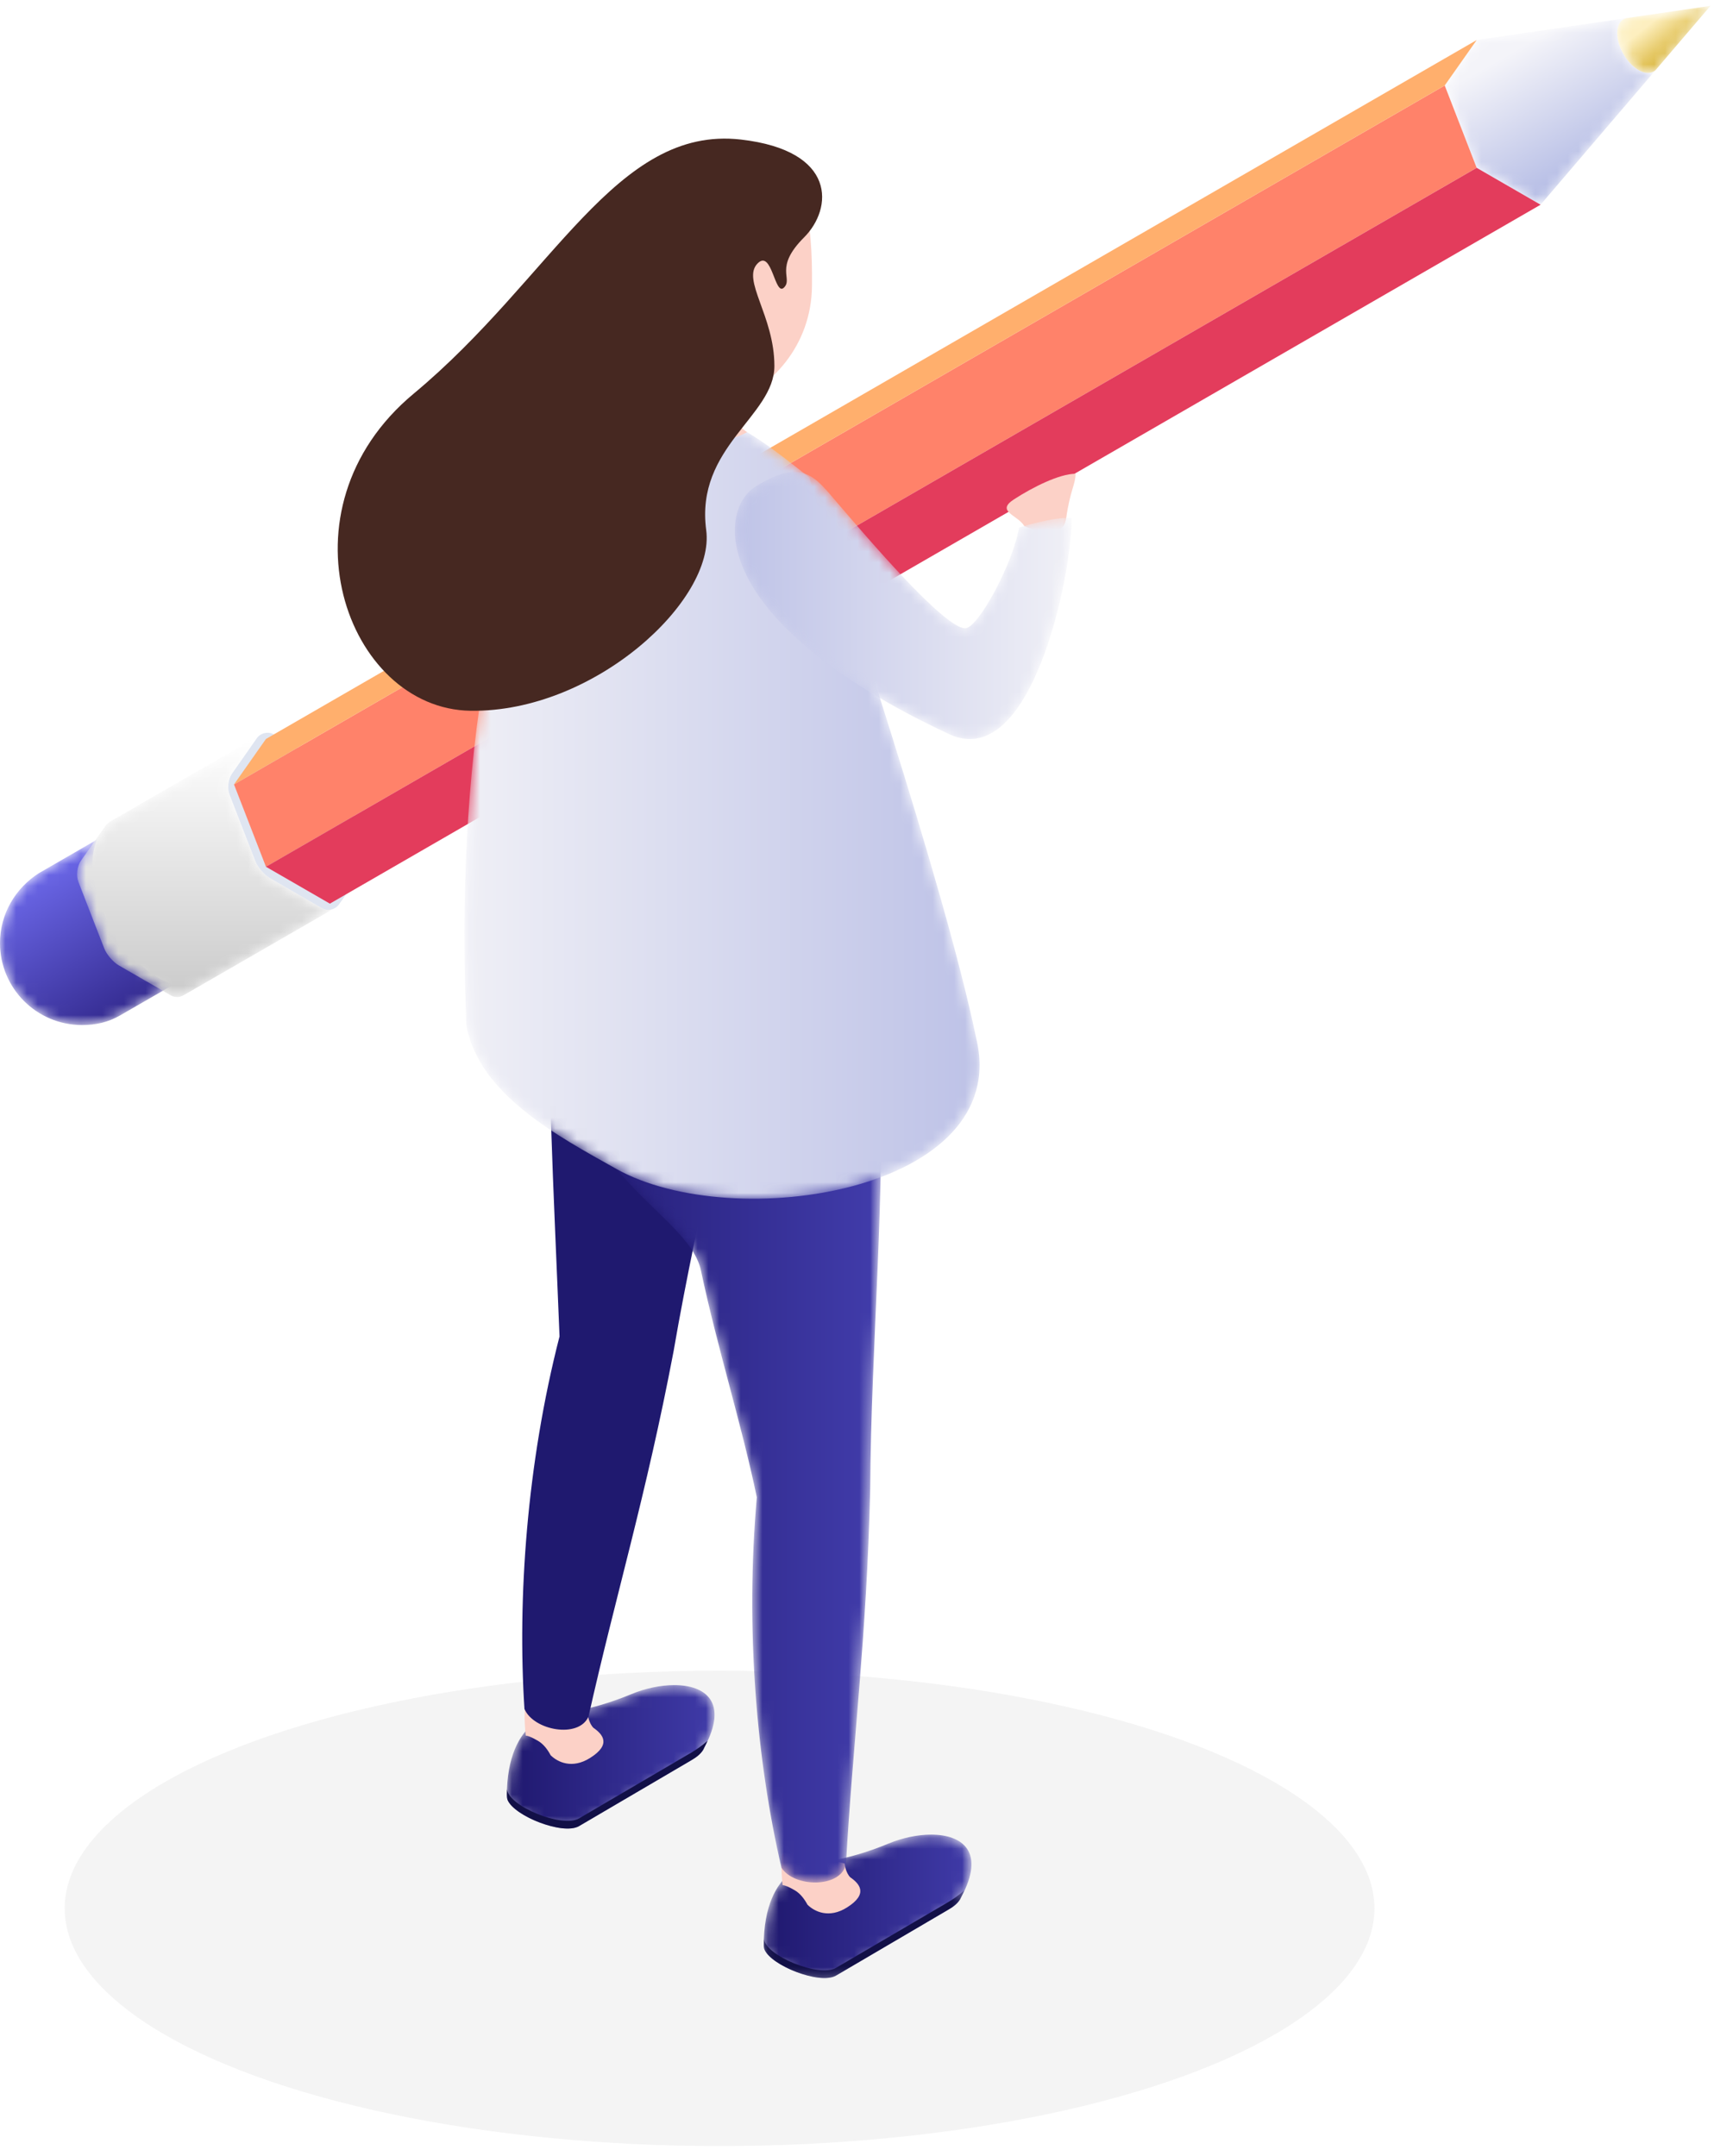 <svg xmlns="http://www.w3.org/2000/svg" xmlns:xlink="http://www.w3.org/1999/xlink" width="159" height="200" viewBox="0 0 159 200">
    <defs>
        <path id="prefix__b" d="M3.608 3.334C1.435 4.73 0 7.098 0 9.819c0 4.202 3.405 7.607 7.61 7.607 1.272 0 2.413-.252 3.523-.89.69-.398 3.176-1.835 4.968-2.867-.442-.137-.897-.327-1.369-.6-3.395-1.96-6.146-6.724-6.146-10.642 0-.86.159-1.581.405-2.202l-5.383 3.11z"/>
        <path id="prefix__e" d="M3.066 2.181L.1 6.398l2.965 7.64 5.927 3.421L19.654 4.98c-.363.329-.926.361-1.563-.007-1.098-.635-1.988-2.174-1.988-3.44 0-.77.332-1.256.835-1.38L3.066 2.181z"/>
        <path id="prefix__h" d="M1.057 1.21l-.14.021c-.502.125-.834.61-.834 1.38 0 1.267.89 2.806 1.988 3.441.637.368 1.2.336 1.563.007l.16-.188L8.735.087 1.057 1.21z"/>
        <path id="prefix__k" d="M3.776 8.248c-.162.097-.33.21-.449.379l-2.31 3.289c-.345.495-.45 1.359-.233 1.921l2.404 6.198c.217.562.825 1.27 1.346 1.573l4.833 2.787c.364.21.816.186 1.176-.009.094-.045 13.953-8.05 13.953-8.05-.364.146-.773.161-1.11-.032l-4.834-2.791c-.523-.3-1.129-1.008-1.346-1.571l-2.404-6.199c-.219-.562-.112-1.427.233-1.92l2.31-3.291c.088-.123.196-.224.321-.301L3.776 8.248z"/>
        <path id="prefix__n" d="M4.214.285c-.123.081-.232.178-.317.303l-2.31 3.289c-.349.492-.452 1.357-.235 1.921l2.404 6.196c.217.564.824 1.274 1.344 1.575l4.834 2.79c.339.193.749.176 1.113.03 0 0-.996.576-1.012.566-.347.155-.757.17-1.095-.024l-4.83-2.788c-.523-.302-1.132-1.01-1.349-1.572L.359 6.373C.139 5.811.245 4.946.592 4.45l2.31-3.287c.09-.123.196-.227.32-.304l.992-.574z"/>
        <path id="prefix__p" d="M4.821.414c-.125.079-.233.181-.32.306L2.19 4.008c-.347.495-.453 1.36-.236 1.92l2.406 6.198c.217.562.823 1.27 1.346 1.573l4.833 2.787c.338.196.75.181 1.113.034 0 0-.995.575-1.013.565-.347.157-.756.173-1.093-.026l-4.833-2.786c-.523-.303-1.13-1.01-1.348-1.572l-2.404-6.2c-.218-.562-.113-1.427.235-1.92l2.31-3.288c.088-.124.195-.226.318-.304L4.82.414z"/>
        <path id="prefix__r" d="M4.345.004c-.125.08-.232.181-.32.304l-2.311 3.29c-.345.493-.452 1.358-.232 1.919l2.403 6.201c.217.562.826 1.268 1.348 1.568l4.832 2.79c.339.196.748.181 1.113.035 0 0-.996.572-1.013.564-.348.156-.756.17-1.095-.024l-4.83-2.788c-.524-.303-1.131-1.01-1.35-1.573L.486 6.093C.269 5.53.376 4.665.721 4.17L3.03.883c.087-.123.198-.226.32-.306l.994-.573z"/>
        <path id="prefix__t" d="M11.619 1.186c-4.21 1.748-6.803 1.748-6.803 1.748s-4.782.22-4.782 7.77c.036 1.551 5.098 3.652 6.692 2.745L17.18 7.318c.517-.3.859-.61 1.06-.93.047-.076.084-.151.111-.226 2.28-4.203.13-5.802-2.788-5.8-1.27 0-2.686.302-3.944.824"/>
        <path id="prefix__w" d="M11.689 1.02c-4.21 1.744-6.8 1.744-6.8 1.744s-4.783.22-4.783 7.768c.035 1.555 5.096 3.656 6.692 2.748l10.45-6.132c.52-.3.863-.608 1.062-.93.042-.078.084-.152.115-.223 2.278-4.204.128-5.802-2.79-5.802-1.27 0-2.686.303-3.946.827"/>
        <path id="prefix__z" d="M0.115 0.501L18.723 0.501 18.723 8.64 0.115 8.64z"/>
        <path id="prefix__B" d="M.478.69C-.5 22.3 13.516 25.465 14.805 31.57c1.515 7.155 3.786 14.295 5.18 21.03-1.067 12.164-.038 24.36 2.287 34.366 1.165 1.826 5.417 1.916 5.98-.277.644-11.387 1.929-21.128 2.25-34.736.085-13.955 1.467-27.271.88-41.573-2.337.345-8.893-2.25-15.45-4.843C9.77 3.097 3.605.659.945.659.776.66.62.67.478.69"/>
        <path id="prefix__E" d="M11.742 1.73C2.332 10.564-.768 34.92.25 57.978c1.153 6.384 8.52 10.274 13.9 13.292 10.923 6.127 36.772 2.07 33.397-12.084-3.09-14.826-12.753-43.106-15.485-52.062C27.28 3.36 25.056 1.632 20.38.812 19.056.58 17.545.318 16.09.318c-1.635 0-3.198.33-4.347 1.411"/>
        <path id="prefix__H" d="M1.973 1.535c-3.26 2.064-4.724 12.273 18.024 22.92C27.62 28.02 31.375 9.833 31.375 4.414c-1.653-.159-4.877.878-4.877.878-.575 3.337-3.797 9.343-5.002 9.343-1.959 0-9.18-8.525-11.744-11.498-1.378-1.6-2.349-3.001-4.1-3.003-.94 0-2.104.405-3.679 1.4"/>
        <linearGradient id="prefix__c" x1="64.618%" x2="21.903%" y1="94.278%" y2="18.518%">
            <stop offset="0%" stop-color="#362D93"/>
            <stop offset="100%" stop-color="#6B67E8"/>
        </linearGradient>
        <linearGradient id="prefix__f" x1="34.176%" x2="71.896%" y1="16.697%" y2="75.273%">
            <stop offset="0%" stop-color="#F4F4F9"/>
            <stop offset="100%" stop-color="#B8BFE6"/>
        </linearGradient>
        <linearGradient id="prefix__i" x1="35.152%" x2="71.056%" y1="26.077%" y2="59.472%">
            <stop offset="0%" stop-color="#FDEFBF"/>
            <stop offset="100%" stop-color="#D9B437"/>
        </linearGradient>
        <linearGradient id="prefix__l" x1="50%" x2="50%" y1="0%" y2="100%">
            <stop offset="0%" stop-color="#FFF"/>
            <stop offset="100%" stop-color="#CACACA"/>
        </linearGradient>
        <linearGradient id="prefix__u" x1="100.004%" x2="0%" y1="50.001%" y2="50.001%">
            <stop offset="0%" stop-color="#423DAC"/>
            <stop offset="100%" stop-color="#1F186E"/>
        </linearGradient>
        <linearGradient id="prefix__x" x1="99.995%" x2="-.003%" y1="49.999%" y2="49.999%">
            <stop offset="0%" stop-color="#423DAC"/>
            <stop offset="100%" stop-color="#1F186E"/>
        </linearGradient>
        <linearGradient id="prefix__C" x1="100.001%" x2="0%" y1="50%" y2="50%">
            <stop offset="0%" stop-color="#423DAC"/>
            <stop offset="100%" stop-color="#1F186E"/>
        </linearGradient>
        <linearGradient id="prefix__F" x1="100.002%" x2="0%" y1="50%" y2="50%">
            <stop offset="0%" stop-color="#BABFE6"/>
            <stop offset="100%" stop-color="#F0F0F6"/>
        </linearGradient>
        <linearGradient id="prefix__I" x1="-.002%" x2="100.001%" y1="50%" y2="50%">
            <stop offset="0%" stop-color="#BABFE6"/>
            <stop offset="100%" stop-color="#F0F0F6"/>
        </linearGradient>
        <filter id="prefix__a" width="113.3%" height="136.7%" x="-6.7%" y="-18.4%" filterUnits="objectBoundingBox">
            <feGaussianBlur in="SourceGraphic" stdDeviation="2.7"/>
        </filter>
    </defs>
    <g fill="none" fill-rule="evenodd">
        <ellipse cx="66.75" cy="177.05" fill="#D8D8D8" fill-opacity=".3" filter="url(#prefix__a)" rx="60.75" ry="22.05"/>
        <g transform="translate(0 77.673)">
            <mask id="prefix__d" fill="#fff">
                <use xlink:href="#prefix__b"/>
            </mask>
            <path fill="url(#prefix__c)" d="M3.608 3.334C1.435 4.73 0 7.098 0 9.819c0 4.202 3.405 7.607 7.61 7.607 1.272 0 2.413-.252 3.523-.89.69-.398 3.176-1.835 4.968-2.867-.442-.137-.897-.327-1.369-.6-3.395-1.96-6.146-6.724-6.146-10.642 0-.86.159-1.581.405-2.202l-5.383 3.11z" mask="url(#prefix__d)"/>
        </g>
        <g transform="translate(133.92 1.533)">
            <mask id="prefix__g" fill="#fff">
                <use xlink:href="#prefix__e"/>
            </mask>
            <path fill="url(#prefix__f)" d="M3.066 2.181L.1 6.398l2.965 7.64 5.927 3.421L19.654 4.98c-.363.329-.926.361-1.563-.007-1.098-.635-1.988-2.174-1.988-3.44 0-.77.332-1.256.835-1.38L3.066 2.181z" mask="url(#prefix__g)"/>
        </g>
        <g transform="translate(149.94 .453)">
            <mask id="prefix__j" fill="#fff">
                <use xlink:href="#prefix__h"/>
            </mask>
            <path fill="url(#prefix__i)" d="M1.057 1.21l-.14.021c-.502.125-.834.61-.834 1.38 0 1.267.89 2.806 1.988 3.441.637.368 1.2.336 1.563.007l.16-.188L8.735.087 1.057 1.21z" mask="url(#prefix__j)"/>
        </g>
        <g>
            <path fill="#DFE5F1" d="M9.18 67.234c.523.3 1.128 1.006 1.348 1.57l2.404 6.2c.217.561.112 1.425-.235 1.917l-2.31 3.292c-.347.492-1.061.648-1.581.352l-4.834-2.792c-.524-.301-1.128-1.007-1.345-1.571L.223 70.004c-.22-.564-.113-1.427.233-1.922l2.31-3.29c.347-.492 1.06-.65 1.582-.348l4.832 2.79z" transform="translate(21.06 3.693)"/>
            <path fill="#FF826A" d="M0.647 69.081L112.96 4.238 115.925 11.876 3.612 76.72z" transform="translate(21.06 3.693)"/>
            <path fill="#FFAF6D" d="M3.611 64.864L115.926 0.022 112.961 4.237 0.647 69.082z" transform="translate(21.06 3.693)"/>
            <path fill="#E33C5C" d="M3.611 76.719L115.926 11.877 121.853 15.299 9.541 80.142z" transform="translate(21.06 3.693)"/>
        </g>
        <g transform="translate(6.48 67.953)">
            <mask id="prefix__m" fill="#fff">
                <use xlink:href="#prefix__k"/>
            </mask>
            <path fill="url(#prefix__l)" d="M3.776 8.248c-.162.097-.33.21-.449.379l-2.31 3.289c-.345.495-.45 1.359-.233 1.921l2.404 6.198c.217.562.825 1.27 1.346 1.573l4.833 2.787c.364.21.816.186 1.176-.009.094-.045 13.953-8.05 13.953-8.05-.364.146-.773.161-1.11-.032l-4.834-2.791c-.523-.3-1.129-1.008-1.346-1.571l-2.404-6.199c-.219-.562-.112-1.427.233-1.92l2.31-3.291c.088-.123.196-.224.321-.301L3.776 8.248z" mask="url(#prefix__m)"/>
        </g>
        <g>
            <g transform="translate(14.58 68.493) translate(4.32)">
                <mask id="prefix__o" fill="#fff">
                    <use xlink:href="#prefix__n"/>
                </mask>
                <path d="M3.221.859c-.123.077-.23.181-.319.304L.592 4.45C.245 4.946.138 5.81.359 6.373l2.402 6.198c.217.562.826 1.27 1.35 1.572L8.94 16.93c.338.194.748.18 1.095.024.016.01 1.012-.565 1.012-.565-.364.145-.774.162-1.113-.031L5.1 13.569c-.52-.301-1.127-1.01-1.344-1.575L1.352 5.798c-.217-.564-.114-1.429.235-1.921L3.897.588c.086-.125.194-.222.317-.303L3.221.86z" mask="url(#prefix__o)"/>
            </g>
            <g transform="translate(14.58 68.493) translate(1.62 1.08)">
                <mask id="prefix__q" fill="#fff">
                    <use xlink:href="#prefix__p"/>
                </mask>
                <path d="M3.825.989c-.123.078-.23.18-.318.304l-2.31 3.289C.85 5.074.744 5.939.962 6.502l2.404 6.2c.217.561.825 1.268 1.348 1.57l4.833 2.787c.337.2.746.183 1.093.026.018.01 1.013-.565 1.013-.565-.363.147-.775.162-1.113-.034l-4.833-2.787c-.523-.303-1.129-1.01-1.346-1.573L1.955 5.928c-.217-.56-.111-1.425.235-1.92L4.5.72c.088-.125.196-.227.321-.306l-.996.575z" mask="url(#prefix__q)"/>
            </g>
            <g transform="translate(14.58 68.493) translate(0 2.7)">
                <mask id="prefix__s" fill="#fff">
                    <use xlink:href="#prefix__r"/>
                </mask>
                <path d="M3.352.577c-.123.08-.233.183-.321.306L.721 4.17C.376 4.665.269 5.53.486 6.093L2.89 12.29c.219.564.826 1.27 1.35 1.573l4.83 2.788c.339.194.747.18 1.095.024.017.008 1.013-.564 1.013-.564-.365.146-.774.16-1.113-.035l-4.832-2.79c-.522-.3-1.131-1.006-1.348-1.568L1.482 5.517c-.22-.56-.113-1.426.232-1.918L4.026.309c.087-.124.194-.226.319-.305l-.993.573z" mask="url(#prefix__s)"/>
            </g>
        </g>
        <g transform="translate(46.98 155.973)">
            <mask id="prefix__v" fill="#fff">
                <use xlink:href="#prefix__t"/>
            </mask>
            <path fill="url(#prefix__u)" d="M11.619 1.186c-4.21 1.748-6.803 1.748-6.803 1.748s-4.782.22-4.782 7.77c.036 1.551 5.098 3.652 6.692 2.745L17.18 7.318c.517-.3.859-.61 1.06-.93.047-.076.084-.151.111-.226 2.28-4.203.13-5.802-2.788-5.8-1.27 0-2.686.302-3.944.824" mask="url(#prefix__v)"/>
        </g>
        <g>
            <path fill="#121047" d="M.064 82.026c.087 1.548 5.083 3.612 6.66 2.71l10.455-6.129c.346-.202.941-.599 1.474-1.074-.096.206-.178.405-.301.629-.03.075-.067.149-.112.225-.2.32-.543.63-1.061.93L6.725 85.45c-1.49.853-6.026-.938-6.626-2.45-.024-.113-.047-.218-.047-.304-.018-.232-.001-.444.012-.67" transform="translate(46.98 83.973)"/>
            <path fill="#FCD1C7" d="M1.98 73.94c1.232 0 5.569 1.106 5.569 1.106s.027.6.387 1.123c.042.045.081.096.122.147.855.593 1.725 1.533-.305 2.808-1.664 1.045-3.013.382-3.655-.258-.26-.49-.644-1.033-1.18-1.34-.55-.315-.885-.463-1.13-.476.002-.032-.01-.103-.01-.103s-.314-3.007.201-3.007" transform="translate(46.98 83.973)"/>
            <path fill="#1F196F" d="M3.939.125c4.727.088 14.505.3 19.23.381-1.759 14.21-5.302 27.112-7.662 40.874-2.54 13.375-5.4 22.773-7.894 33.902-.914 2.069-5.095 1.286-5.942-.708-.66-10.248.217-22.733 3.254-34.563C4.42 27.27 3.641 12.998 3.94.125" transform="translate(46.98 83.973)"/>
        </g>
        <g transform="translate(70.74 170.013)">
            <mask id="prefix__y" fill="#fff">
                <use xlink:href="#prefix__w"/>
            </mask>
            <path fill="url(#prefix__x)" d="M11.689 1.02c-4.21 1.744-6.8 1.744-6.8 1.744s-4.783.22-4.783 7.768c.035 1.555 5.096 3.656 6.692 2.748l10.45-6.132c.52-.3.863-.608 1.062-.93.042-.078.084-.152.115-.223 2.278-4.204.128-5.802-2.79-5.802-1.27 0-2.686.303-3.946.827" mask="url(#prefix__y)"/>
        </g>
        <g>
            <g transform="translate(70.74 171.633) translate(0 3.24)">
                <mask id="prefix__A" fill="#fff">
                    <use xlink:href="#prefix__z"/>
                </mask>
                <path fill="#121047" d="M.132 4.995c.09 1.549 5.085 3.613 6.665 2.71l10.45-6.125c.347-.202.942-.602 1.476-1.079-.099.208-.178.409-.3.632-.03.073-.07.148-.113.224-.2.324-.543.632-1.063.93L6.797 8.42C5.305 9.272.769 7.479.169 5.974c-.026-.115-.045-.22-.045-.308-.02-.235-.003-.442.008-.67" mask="url(#prefix__A)"/>
            </g>
            <path fill="#FCD1C7" d="M2.051.151c1.23 0 5.568 1.102 5.568 1.102s.03.6.384 1.127c.045.047.084.098.123.146.857.593 1.729 1.534-.303 2.81-1.662 1.044-3.013.38-3.656-.26-.26-.486-.647-1.03-1.178-1.338-.552-.318-.886-.46-1.132-.476.001-.031-.01-.102-.01-.102S1.534.15 2.051.15" transform="translate(70.74 171.633)"/>
        </g>
        <g transform="translate(50.22 86.313)">
            <mask id="prefix__D" fill="#fff">
                <use xlink:href="#prefix__B"/>
            </mask>
            <path fill="url(#prefix__C)" d="M.478.69C-.5 22.3 13.516 25.465 14.805 31.57c1.515 7.155 3.786 14.295 5.18 21.03-1.067 12.164-.038 24.36 2.287 34.366 1.165 1.826 5.417 1.916 5.98-.277.644-11.387 1.929-21.128 2.25-34.736.085-13.955 1.467-27.271.88-41.573-2.337.345-8.893-2.25-15.45-4.843C9.77 3.097 3.605.659.945.659.776.66.62.67.478.69" mask="url(#prefix__D)"/>
        </g>
        <g transform="translate(43.02 37.173)">
            <mask id="prefix__G" fill="#fff">
                <use xlink:href="#prefix__E"/>
            </mask>
            <path fill="url(#prefix__F)" d="M11.742 1.73C2.332 10.564-.768 34.92.25 57.978c1.153 6.384 8.52 10.274 13.9 13.292 10.923 6.127 36.772 2.07 33.397-12.084-3.09-14.826-12.753-43.106-15.485-52.062C27.28 3.36 25.056 1.632 20.38.812 19.056.58 17.545.318 16.09.318c-1.635 0-3.198.33-4.347 1.411" mask="url(#prefix__G)"/>
        </g>
        <g>
            <path fill="#FCD1C7" d="M27.405 26.386c1.181-1.812 1.014-5.283.632-7.985-.51-1.418-.794-2.993-.774-4.661.064-6.002 7.064-11.803 11.766-11.753 4.698.052 5.318 5.934 5.253 11.934-.06 5.562-3.824 9.523-7.849 10.945-.262.923 1.097 2.064 1.83 2.597-3.168 1.717-6.963.424-8.849-.08-.974-.259-1.693-.563-2.009-.997" transform="translate(31.04 12.633)"/>
            <path fill="#462821" d="M37.693.314c8.927 1.026 8.529 6.406 5.86 9.074-2.828 2.827-1 3.793-1.864 4.656-.862.862-1.108-3.583-2.444-2.245-1.526 1.527 1.552 4.861 1.552 9.522 0 4.662-7.356 7.501-6.326 15.227.862 6.472-10.333 16.916-21.852 16.76C1.1 53.152-5.58 34.63 7.328 23.895 20.235 13.161 26.09-1.02 37.693.314z" transform="translate(31.04 12.633)"/>
            <path fill="#FCD1C7" d="M63.979 36.167c-.626-1.035-2.681-1.353-.956-2.474 1.727-1.122 4.217-2.373 5.712-2.373 0 .977-.523 1.6-.865 4.102-.344 2.5-3.891.745-3.891.745" transform="translate(31.04 12.633)"/>
        </g>
        <g transform="translate(68.04 43.653)">
            <mask id="prefix__J" fill="#fff">
                <use xlink:href="#prefix__H"/>
            </mask>
            <path fill="url(#prefix__I)" d="M1.973 1.535c-3.26 2.064-4.724 12.273 18.024 22.92C27.62 28.02 31.375 9.833 31.375 4.414c-1.653-.159-4.877.878-4.877.878-.575 3.337-3.797 9.343-5.002 9.343-1.959 0-9.18-8.525-11.744-11.498-1.378-1.6-2.349-3.001-4.1-3.003-.94 0-2.104.405-3.679 1.4" mask="url(#prefix__J)"/>
        </g>
    </g>
</svg>
